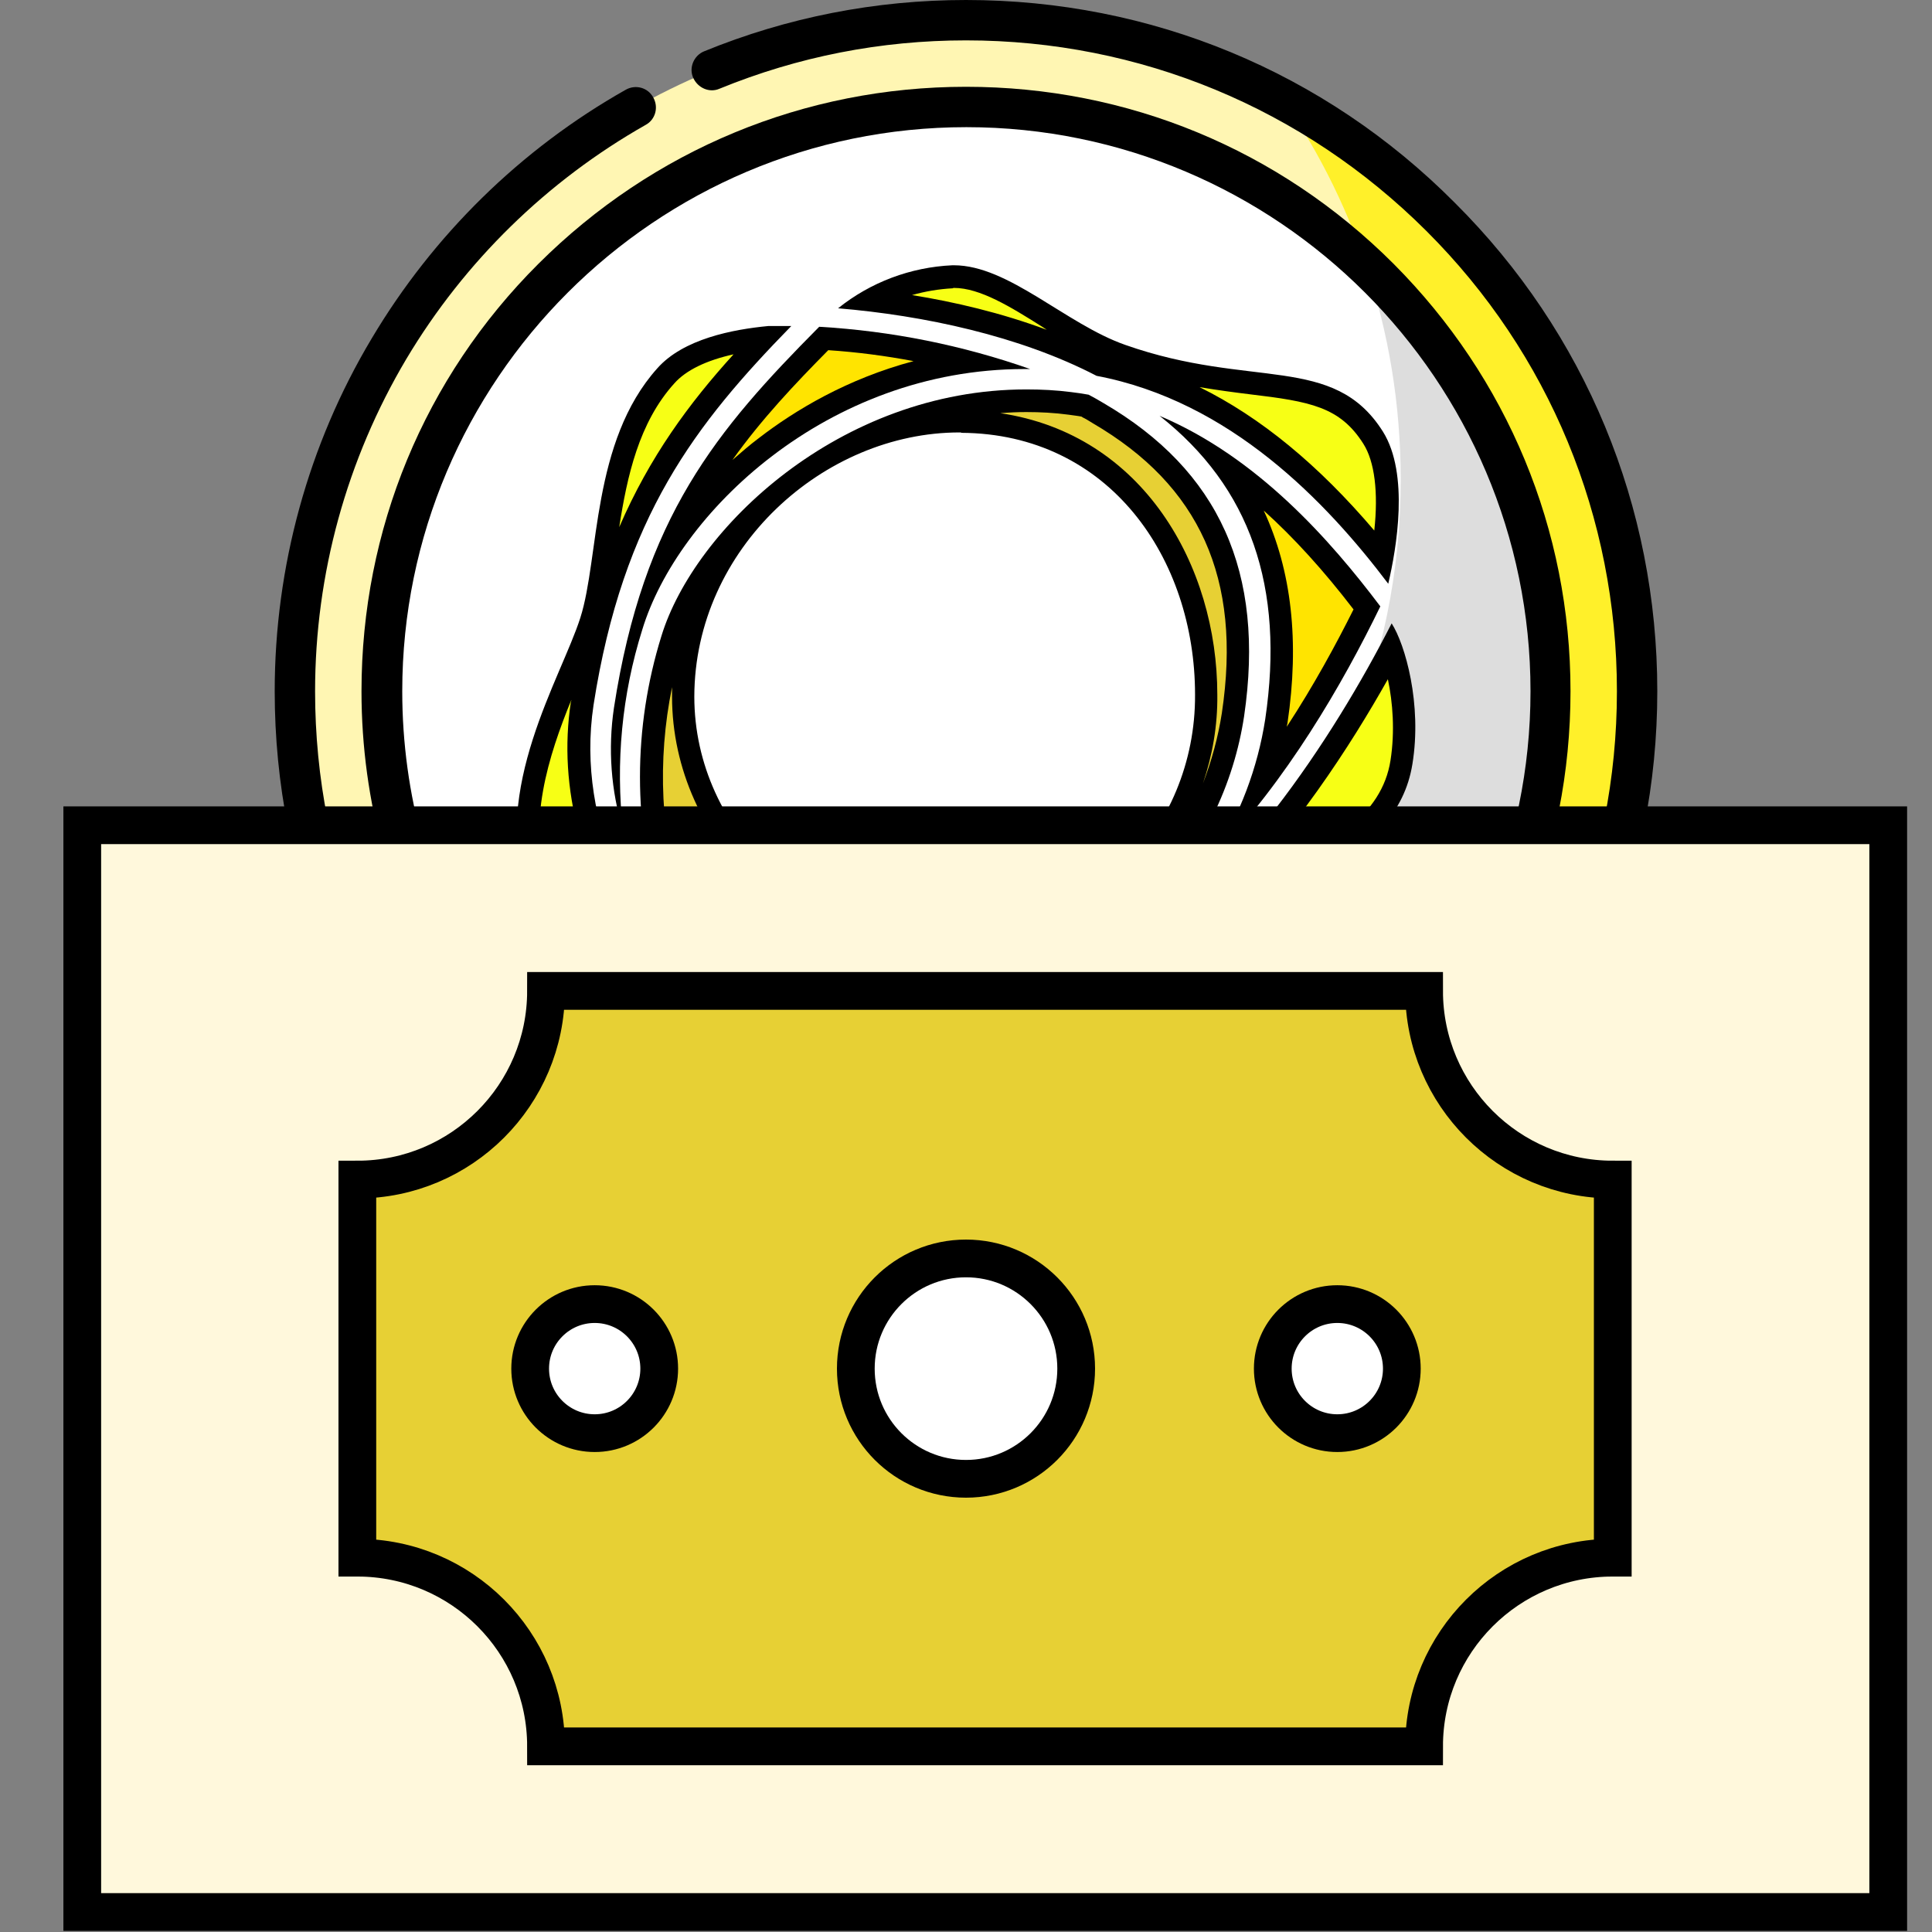 <svg xmlns="http://www.w3.org/2000/svg" xmlns:xlink="http://www.w3.org/1999/xlink" id="Capa_1" x="0px" y="0px" viewBox="0 0 512 512" style="enable-background:new 0 0 512 512;" xml:space="preserve"><rect x="0" y="0" width="512" height="512" fill="#808080" stroke="none"/> <style type="text/css"> .st0{display:none;} .st1{display:inline;} .st2{fill:#D2B500;} .st3{fill:#C9DEF7;} .st4{fill:#F2EBC6;} .st5{fill:#F4FEFF;} .st6{fill:#E1CD5D;} .st7{fill:#EEE2A7;} .st8{display:none;fill:#1541CC;} .st9{fill:#2E58FF;} .st10{fill:#3691CE;} .st11{fill:#8DEAFF;} .st12{display:none;fill:#E1CD5D;} .st13{fill:#00CFFF;} .st14{display:inline;fill:#00BFD3;} .st15{display:inline;fill:#00A1BC;} .st16{display:inline;fill:#99ECFF;} .st17{display:inline;fill:#4DCDFF;} .st18{fill-rule:evenodd;clip-rule:evenodd;fill:#0088CC;} .st19{fill:#FFF6B3;} .st20{fill:#FFF02A;} .st21{fill:#FFFFFF;} .st22{fill:#DDDDDD;} .st23{fill:#E7D034;} .st24{fill:#FFE400;} .st25{fill:#F7FF15;} .st26{fill:#FFF8DC;stroke:#000000;stroke-width:10;stroke-miterlimit:10;} .st27{fill:#E7D034;stroke:#000000;stroke-width:10;stroke-miterlimit:10;} .st28{fill:#FFFFFF;stroke:#000000;stroke-width:10;stroke-miterlimit:10;} </style> <path class="st0" d="M458.2,340.1l-106.9,120c-29.8,33.4-72.5,52.6-117.3,52.6h-78c-34.7,0-62.8-28.2-62.8-62.8v-78.5 c0-34.7,28.2-62.8,62.8-62.8h139.2c17.9,0,33.6,9.6,42.2,23.8l50.5-55.5c8.5-9.3,20.1-14.8,32.8-15.4c12.7-0.7,24.7,3.8,34.1,12.3 C473.8,291.1,475.3,320.9,458.2,340.1L458.2,340.1z M433.6,296.9c-3.1-2.9-7.2-4.2-11.4-4.1c-4.2,0.2-8.1,2-11,5.2l-69.5,76.4 c-6,16.8-21,29.7-39.5,32.3L221,418.3c-8.6,1.3-16.5-4.7-17.8-13.3c-1.2-8.6,4.7-16.5,13.3-17.8l81.1-11.6 c8.8-1.3,15.4-8.9,15.4-17.8c0-9.9-8-17.9-17.9-17.9H156c-17.3,0-31.4,14.1-31.4,31.4v78.5c0,17.3,14.1,31.4,31.4,31.4h78 c35.8,0,70-15.3,93.8-42.1l106.9-120C440.5,312.8,440,302.8,433.6,296.9L433.6,296.9z"></path> <g id="Layer_1_00000090991107685340964310000015598828922796658345_"> </g> <g id="Layer_1_00000108993025675694210720000007914115110462648724_"> </g> <g id="_x30_7_Wallet" class="st0"> <g class="st1"> <g> <g> <path class="st2" d="M67.3,202.9l15.9,15.9h-1.5c-0.1-0.4-0.2-0.8-0.2-1.1c-2.2-0.7-4.2-1.8-6.1-3.2 C71.5,211.6,68.7,207.6,67.3,202.9z"></path> <path class="st2" d="M449.7,233v264.7c0,5-4.1,9.1-9.1,9.1H88.4c-15,0-27.1-12.1-27.1-27.1V196.8c0,15,12.1,27.1,27.1,27.1 h352.3C445.6,223.9,449.7,228,449.7,233z"></path> </g> <g> <path class="st3" d="M67.3,202.9l15.9,15.9h-1.5c-0.1-0.4-0.2-0.8-0.2-1.1c-2.2-0.7-4.2-1.8-6.1-3.2 C71.5,211.6,68.7,207.6,67.3,202.9z"></path> <path class="st4" d="M449.7,233v264.7c0,5-4.1,9.1-9.1,9.1H88.4c-15,0-27.1-12.1-27.1-27.1V196.8c0,15,12.1,27.1,27.1,27.1 h352.3C445.6,223.9,449.7,228,449.7,233z"></path> </g> </g> <g> <path class="st5" d="M67.3,202.9l15.9,15.9h-1.5c-0.1-0.4-0.2-0.8-0.2-1.1c-2.2-0.7-4.2-1.8-6.1-3.2 C71.5,211.6,68.7,207.6,67.3,202.9z"></path> <path class="st4" d="M135.9,223.9v282.9H88.4c-15,0-27.1-12.1-27.1-27.1V196.8c0,15,12.1,27.1,27.1,27.1L135.9,223.9L135.9,223.9 z"></path> </g> <g> <path class="st5" d="M418,178.8v45.1H88.4l-5.2-5.2h-1.5c-0.1-0.4-0.2-0.8-0.2-1.1c-2.2-0.7-4.2-1.8-6.1-3.2 c-3.8-2.8-6.7-6.9-8-11.6l-6.1-6.1c0-9.2,4.6-17.4,11.7-22.3c1.7-1.2,3.6-2.2,5.5-3c1.8-0.7,3.6-1.2,5.5-1.5 c1.4-0.2,2.9-0.4,4.4-0.4h320.5c0.5,0,1,0,1.4,0.1c2.3,0.4,4.3,1.6,5.6,3.3C417.2,174.7,418,176.7,418,178.8z"></path> </g> <g> <g> <path class="st2" d="M476.7,341.6V400c0,5-4.1,9.1-9.1,9.1h-81.3c-9.8,0-17.8-8-17.8-17.8v-41c0-9.8,8-17.8,17.8-17.8h81.3 C472.7,332.5,476.7,336.5,476.7,341.6z"></path> </g> <g> <path class="st2" d="M476.7,341.6V400c0,5-4.1,9.1-9.1,9.1h-81.3c-9.8,0-17.8-8-17.8-17.8v-41c0-9.8,8-17.8,17.8-17.8h81.3 C472.7,332.5,476.7,336.5,476.7,341.6z"></path> </g> </g> <g> <g> <path d="M417.8,370.7c0,7.2-5.8,13-13,13c-7.1,0-12.9-5.8-12.9-13c0-7.1,5.8-12.9,12.9-12.9C412,357.8,417.8,363.6,417.8,370.7z "></path> </g> <g> <path class="st3" d="M417.8,370.7c0,7.2-5.8,13-13,13c-7.1,0-12.9-5.8-12.9-13c0-7.1,5.8-12.9,12.9-12.9 C412,357.8,417.8,363.6,417.8,370.7z"></path> </g> </g> <g> <path d="M405,169.7h-85.2c-2.4-1.4-5-2.6-7.7-3.4c-1-0.3-2-1-2.6-1.8H207.7l1.4,5.2H107c-0.2,1.7-0.3,3.5-0.4,5.2h298.7 C405.2,173.2,405.1,171.4,405,169.7z M467.6,327.3h-12.7V233c0-7.9-6.4-14.3-14.3-14.3h-17.4v-39.9c0-5.5-3.2-10.4-7.8-12.7 c-1.7-0.9-3.6-1.4-5.6-1.5c-0.3,0-0.6,0-0.9,0H88.4c-1.3,0-2.6,0.1-3.9,0.2c-1.9,0.2-3.7,0.6-5.5,1.2c-2,0.6-3.8,1.4-5.6,2.3 c-10.3,5.4-17.3,16.2-17.3,28.6v282.9c0,17.8,14.5,32.3,32.3,32.3h352.2c7.9,0,14.3-6.4,14.3-14.3v-83.5h12.7 c7.9,0,14.3-6.4,14.3-14.3v-58.3C481.9,333.7,475.5,327.3,467.6,327.3z M471.5,399.9c0,2.2-1.8,3.9-3.9,3.9h-81.3 c-7,0-12.6-5.7-12.6-12.6v-41c0-7,5.7-12.6,12.6-12.6h81.3c2.2,0,3.9,1.8,3.9,3.9L471.5,399.9L471.5,399.9z M444.5,497.7 c0,2.1-1.8,3.9-3.9,3.9H141.1V229.1h299.5c2.2,0,3.9,1.8,3.9,3.9v94.2h-58.2c-12.7,0-23,10.3-23,23v41c0,12.7,10.3,23,23,23h58.2 V497.7z M130.7,501.6H88.4c-12.1,0-21.9-9.8-21.9-21.9V220.5c5.8,5.3,13.5,8.6,21.9,8.6h42.4v272.5H130.7z M66.5,196.8 c0-6,2.4-11.4,6.3-15.3c1.6-1.6,3.4-3,5.5-4.1c1.7-0.9,3.5-1.6,5.5-2c1.5-0.3,3.1-0.5,4.7-0.5H409c0.7,0,1.3,0.2,1.8,0.5 c1.2,0.7,2.1,2,2.1,3.4v39.9H88.4c-0.4,0-0.9,0-1.3,0c-1.6-0.1-3.2-0.4-4.8-0.8c-0.3-0.1-0.6-0.2-0.9-0.3 c0.1,0.4,0.1,0.8,0.2,1.1h1.5l5.2,5.2c-15,0-27.1-12.1-27.1-27.1l6.1,6.1C66.8,201,66.5,198.9,66.5,196.8z"></path> <path d="M88.4,223.9c-15,0-27.1-12.1-27.1-27.1l6.1,6.1c1.3,4.7,4.2,8.7,8,11.6c1.8,1.4,3.9,2.4,6.1,3.2c0.1,0.4,0.1,0.8,0.2,1.1 h1.5L88.4,223.9z"></path> <path d="M404.8,352.6c-10,0-18.1,8.1-18.1,18.1s8.1,18.2,18.1,18.2s18.2-8.1,18.2-18.2C423,360.8,414.8,352.6,404.8,352.6z M404.8,378.5c-4.3,0-7.7-3.5-7.7-7.8s3.5-7.7,7.7-7.7c4.3,0,7.8,3.5,7.8,7.7C412.6,375,409.1,378.5,404.8,378.5z"></path> </g> </g> </g> <g class="st0"> <g class="st1"> <path class="st6" d="M433.9,183.3c0,12.1-1.2,24-3.5,35.5H81.6c-0.1-0.4-0.2-0.8-0.2-1.1c-0.1-0.3-0.1-0.5-0.1-0.8 c-2.1-10.9-3.2-22.1-3.2-33.6c0-2,0-3.9,0.1-5.9s0.2-3.9,0.3-5.8c0.1-1.9,0.3-3.8,0.5-5.7C84.9,105,121.5,53,173.2,25.8 c3.5-1.8,7-3.5,10.5-5.1c22.1-9.9,46.6-15.3,72.3-15.3c30.4,0,59.1,7.7,84.1,21.1c3.1,1.7,6.1,3.4,9.1,5.2c0.8,0.5,1.5,1,2.3,1.4 c0.7,0.4,1.3,0.8,1.9,1.2s1.3,0.8,1.9,1.3c3.2,2.2,6.4,4.4,9.4,6.8c3.7,2.9,7.4,5.9,10.9,9.1c0.5,0.4,0.9,0.8,1.3,1.2 c0.7,0.6,1.4,1.3,2,1.9c1,0.9,1.9,1.8,2.8,2.8c0.5,0.5,1,1,1.5,1.5s1,1,1.5,1.5s1,1,1.5,1.6c0.5,0.5,1,1,1.4,1.6 c0.5,0.5,1,1.1,1.4,1.6c1,1.1,1.9,2.1,2.8,3.2c0.5,0.6,0.9,1.1,1.4,1.6c1.4,1.7,2.7,3.3,4,5c0.4,0.6,0.9,1.1,1.3,1.7 s0.8,1.1,1.3,1.7c0.4,0.6,0.8,1.2,1.2,1.7c0.4,0.6,0.8,1.2,1.2,1.8c1.4,2.1,2.8,4.1,4.1,6.2c1.3,2.1,2.6,4.3,3.9,6.4 c0.4,0.6,0.7,1.2,1.1,1.9c1,1.9,2.1,3.8,3,5.7c1,1.9,1.9,3.9,2.8,5.8c0.2,0.5,0.5,1.1,0.8,1.6c0.1,0.2,0.2,0.4,0.3,0.7 c0.8,1.9,1.7,3.7,2.4,5.6c0.3,0.7,0.5,1.3,0.8,2c0.8,2,1.6,4.1,2.3,6.1c0.2,0.7,0.5,1.4,0.7,2.1s0.5,1.4,0.7,2.1s0.4,1.3,0.6,2 c0,0.1,0,0.1,0.1,0.2c0.2,0.6,0.4,1.2,0.6,1.9c0,0.2,0.1,0.3,0.1,0.5c0.2,0.6,0.3,1.2,0.5,1.8c0.6,1.9,1.1,3.9,1.6,5.8 c0.1,0.6,0.3,1.2,0.4,1.8c0.1,0.3,0.2,0.6,0.2,0.9c0.1,0.5,0.2,1,0.3,1.5c0.2,0.7,0.3,1.4,0.5,2c0.1,0.7,0.3,1.4,0.4,2.1 c0.2,1,0.4,2,0.6,3.1c0.1,0.5,0.2,1,0.2,1.5c0.1,0.6,0.2,1.1,0.3,1.7c0.1,0.8,0.2,1.5,0.4,2.3c0.1,0.4,0.1,0.8,0.2,1.2 c0,0.3,0.1,0.6,0.1,0.9c0.1,0.7,0.2,1.4,0.3,2v0.1c0.1,0.7,0.2,1.3,0.2,2c0.1,0.5,0.1,1.1,0.2,1.6c0,0.1,0,0.1,0,0.2 c0.2,1.6,0.3,3.3,0.4,4.9c0,0.3,0,0.6,0.1,0.9c0.1,0.9,0.1,1.8,0.2,2.7s0.1,1.7,0.1,2.6c0,0.4,0,0.8,0,1.2c0,0.8,0,1.7,0.1,2.5 C433.9,181.2,433.9,182.2,433.9,183.3z"></path> <path class="st2" d="M433.9,183.3c0,12.1-1.2,24-3.5,35.5h-84.5c16.1-26.8,25.4-58.1,25.4-91.7c0-1.2,0-2.5,0-3.7 s-0.1-2.4-0.1-3.5c0-1.2-0.1-2.3-0.2-3.4c0-0.6-0.1-1.2-0.1-1.8c0-0.6-0.1-1.1-0.1-1.7c-0.1-1-0.2-2-0.3-3.1 c-0.8-8-2-15.8-3.8-23.4c-0.4-1.7-0.8-3.4-1.3-5.1c-1-3.7-2.1-7.4-3.3-11c-1.2-3.6-2.5-7.2-4-10.7c-3.3-8.1-7.2-15.9-11.7-23.4 l0,0c-2-3.3-4-6.6-6.2-9.7c5.2,2.8,10.3,5.9,15.2,9.2c3.2,2.2,6.4,4.4,9.4,6.8c3.7,2.9,7.4,5.9,10.9,9.1c0.5,0.4,0.9,0.8,1.3,1.2 c0.7,0.6,1.4,1.3,2,1.9c1,0.9,1.9,1.8,2.8,2.8c0.5,0.5,1,1,1.5,1.5s1,1,1.5,1.5s1,1,1.5,1.6c0.5,0.5,1,1,1.4,1.6 c0.5,0.5,1,1.1,1.4,1.6c1,1.1,1.9,2.1,2.8,3.2c0.5,0.6,0.9,1.1,1.4,1.6c1.4,1.7,2.7,3.3,4,5c0.4,0.6,0.9,1.1,1.3,1.7 s0.8,1.1,1.3,1.7c0.4,0.6,0.8,1.2,1.2,1.7c0.4,0.6,0.8,1.2,1.2,1.8c2.8,4.1,5.5,8.3,8,12.7c0.4,0.6,0.7,1.2,1.1,1.9 c1.1,1.9,2.1,3.8,3,5.7c1,1.9,1.9,3.9,2.8,5.8c0.2,0.5,0.5,1.1,0.8,1.6c0.1,0.2,0.2,0.4,0.3,0.7c0.8,1.9,1.7,3.7,2.4,5.6 c0.3,0.7,0.5,1.3,0.8,2c0.8,2,1.6,4.1,2.3,6.1c0.2,0.7,0.5,1.4,0.7,2.1s0.5,1.4,0.7,2.1c0.2,0.7,0.4,1.3,0.6,2 c0,0.1,0,0.1,0.1,0.2c0.2,0.6,0.4,1.2,0.6,1.9c0,0.2,0.1,0.3,0.1,0.5c0.2,0.6,0.3,1.2,0.5,1.8c0.6,1.9,1.1,3.9,1.6,5.8 c0.1,0.6,0.3,1.2,0.4,1.8c0.1,0.3,0.2,0.6,0.2,0.9c0.1,0.5,0.2,1,0.3,1.5c0.2,0.7,0.3,1.4,0.5,2c0.1,0.7,0.3,1.4,0.4,2.1 c0.2,1,0.4,2,0.6,3.1c0.1,0.5,0.2,1,0.2,1.5c0.1,0.6,0.2,1.1,0.3,1.7c0.1,0.8,0.2,1.5,0.4,2.3c0.1,0.4,0.1,0.8,0.2,1.2 c0,0.3,0.1,0.6,0.1,0.9c0.1,0.7,0.2,1.4,0.3,2v0.1c0.1,0.7,0.2,1.3,0.2,2c0.1,0.5,0.1,1.1,0.2,1.6c0,0.1,0,0.1,0,0.2 c0.2,1.6,0.3,3.3,0.4,4.9c0,0.3,0,0.6,0.1,0.9c0.1,0.9,0.1,1.8,0.2,2.7s0.1,1.7,0.1,2.6c0,0.4,0,0.8,0,1.2c0,0.8,0,1.7,0.1,2.5 C433.9,181.2,433.9,182.2,433.9,183.3z"></path> <path class="st4" d="M410.9,183.3c0,6-0.3,11.9-1,17.8c-0.1,1.3-0.3,2.6-0.5,3.9c-0.7,4.7-304.3,13.8-304.3,13.8 c-2.7-11.4-4.1-23.3-4.1-35.5c0-85.6,69.4-154.9,154.9-154.9c41,0,78.3,15.9,106,42l0,0c0.7,0.7,1.5,1.4,2.2,2.1 c0.4,0.4,0.9,0.9,1.3,1.3s0.9,0.9,1.3,1.3c0.4,0.5,0.9,0.9,1.3,1.4s0.8,0.9,1.3,1.3c2,2.2,4,4.4,5.9,6.7c0.4,0.5,0.8,1,1.2,1.5 c0.3,0.4,0.7,0.8,1,1.3c0.5,0.6,0.9,1.2,1.4,1.8c1.3,1.7,2.6,3.5,3.9,5.3c2.1,3,4.1,6,6,9.2c0.7,1.1,1.3,2.2,2,3.4 c1.5,2.5,2.8,5.1,4.1,7.8c0.4,0.9,0.9,1.8,1.3,2.6c0.8,1.6,1.5,3.2,2.2,4.9c1.1,2.5,2.1,5,3,7.5c0.6,1.7,1.2,3.4,1.8,5.1 c0.3,0.9,0.6,1.7,0.8,2.6v0.1c0.4,1.2,0.7,2.4,1.1,3.6c0,0.1,0.1,0.2,0.1,0.4c0.3,1.2,0.7,2.5,1,3.7c0.2,0.7,0.3,1.3,0.5,1.9 c0.3,1.4,0.7,2.8,1,4.2c0.2,1.2,0.5,2.4,0.7,3.6c0,0.1,0,0.2,0.1,0.3c0.1,0.6,0.2,1.2,0.3,1.8c0.1,0.7,0.2,1.3,0.3,2 c0.1,0.7,0.2,1.3,0.3,2c0.1,0.7,0.2,1.3,0.3,2c0.2,1.3,0.3,2.7,0.5,4c0.2,1.4,0.3,2.7,0.4,4.1c0,0.7,0.1,1.4,0.2,2 c0,0.7,0.1,1.4,0.1,2C410.9,177.7,410.9,180.5,410.9,183.3z"></path> <path class="st6" d="M341.7,190.2c-4.1-14.3-15-25.1-28.2-29.1c3.2-7.7,4-16.6,1.6-25.4c-5.7-20.7-26.7-33.2-47-27.9l-3.9,1 l-3.4-12.3c-1.5-5.6-7.1-9-12.5-7.5c-5.4,1.4-8.5,7.1-6.9,12.6l3.4,12.3l-21.5,5.7l-3.4-12.3c-1.5-5.6-7.1-8.9-12.5-7.5 s-8.5,7.1-6.9,12.6l3.4,12.3l-27.6,7.2c-5.4,1.4-8.5,7.1-7,12.6c1.5,5.6,7.1,9,12.5,7.5l15.8-4.1l19.4,71h20.6l-5.7-21l22.7-5.9 l33.9-8.9l8.4-2.2c10.9-2.9,22.2,3.7,25.2,14.8c2.6,9.3-1.8,18.9-9.9,23.3h27C343.3,210.2,344.4,200.1,341.7,190.2z M217,142.7 l56.6-14.8c9.5-2.5,19.4,3.3,22,12.9c2.7,9.6-3,19.5-12.5,22l-33.9,8.9l-22.7,5.9L217,142.7z"></path> <path class="st7" d="M410.9,183.3c0,6-0.3,11.9-1,17.8c-0.1,1.3-0.3,2.6-0.5,3.9c-0.7,4.7-63.6,13.8-63.6,13.8 c16.1-26.8,25.4-58.1,25.4-91.7c0-1.2,0-2.5,0-3.7s-0.1-2.4-0.1-3.5c0-1.2-0.1-2.3-0.2-3.4c0-0.6-0.1-1.2-0.1-1.8 c0-0.6-0.1-1.1-0.1-1.7c-0.1-1-0.2-2-0.3-3.1c-0.8-8-2-15.8-3.8-23.4c-0.4-1.7-0.8-3.4-1.2-5.1c-1-3.7-2.1-7.4-3.3-11l0,0 c0.7,0.7,1.5,1.4,2.2,2.1c0.4,0.4,0.9,0.9,1.3,1.3s0.9,0.9,1.3,1.3c0.4,0.5,0.9,0.9,1.3,1.4s0.8,0.9,1.3,1.3c2,2.2,4,4.4,5.9,6.7 c0.4,0.5,0.8,1,1.2,1.5c0.3,0.4,0.7,0.8,1,1.3c0.5,0.6,0.9,1.2,1.4,1.8c3.5,4.6,6.8,9.4,9.8,14.4c0.7,1.1,1.3,2.2,2,3.4 c1.9,3.4,3.7,6.9,5.4,10.4c3,6.5,5.7,13.2,7.8,20.1v0.1c0.4,1.2,0.7,2.4,1.1,3.6c0,0.1,0.1,0.2,0.1,0.4c0.3,1.2,0.7,2.5,1,3.7 c0.2,0.7,0.3,1.3,0.5,1.9c0.3,1.4,0.7,2.8,1,4.2c0.2,1.2,0.5,2.4,0.7,3.6c0,0.1,0,0.2,0.1,0.3c0.1,0.6,0.2,1.2,0.3,1.8 c0.1,0.7,0.2,1.3,0.3,2c0.1,0.7,0.2,1.3,0.3,2c0.1,0.7,0.2,1.3,0.3,2c0.2,1.3,0.3,2.7,0.5,4c0.2,1.4,0.3,2.7,0.4,4.1 c0,0.7,0.1,1.4,0.2,2c0,0.7,0.1,1.4,0.1,2C410.9,177.7,410.9,180.5,410.9,183.3z"></path> </g> <g class="st1"> <path d="M171.1,33.1c-26.1,14.8-48,36.2-63.4,62.1c-12.7,21.3-20.6,45-23.2,69.6c-0.2,1.8-0.4,3.5-0.5,5.3s-0.2,3.6-0.3,5.3 c-0.1,2.6-0.2,5.2-0.2,7.9c0,12,1.2,23.9,3.6,35.4l0,0h-5.5c-0.1-0.4-0.2-0.8-0.2-1.1c-2.2-0.7-4.2-1.8-6.1-3.2 c-0.2-1.4-0.5-2.8-0.7-4.2c-1.3-8.9-2-17.9-2-27c0-0.6,0-1.2,0-1.8c0-2.3,0.1-4.6,0.2-6.9c0.1-2.1,0.2-4.2,0.4-6.3 c2.3-27.8,10.8-54.7,25.1-78.5c16.3-27.4,39.6-50.2,67.4-65.9c2.6-1.5,5.9-0.6,7.3,2l0,0C174.6,28.4,173.7,31.7,171.1,33.1z"></path> <path d="M439.3,183.3c0,12-1.2,23.9-3.4,35.5h-11c2.4-11.5,3.6-23.4,3.6-35.5c0-46.1-18-89.4-50.5-122 c-9.7-9.7-20.3-18.1-31.6-25.1l0,0c-26.9-16.6-57.9-25.5-90.3-25.5c-22.6,0-44.6,4.3-65.4,12.8c-2.7,1.1-5.8-0.2-7-2.8 c0,0,0,0,0-0.1c-1.2-2.7,0.2-5.9,2.9-7C208.6,4.6,231.9,0,256,0c49,0,95,19,129.6,53.7C420.2,88.3,439.3,134.3,439.3,183.3z"></path> <path d="M416.3,183.2c0,12.1-1.3,24-3.9,35.5h-11.1c2.8-11.4,4.2-23.2,4.2-35.5c0-39.4-15.3-75.2-40.2-101.9l0,0 C338,52,299.1,33.7,256,33.7c-82.5,0-149.6,67.1-149.6,149.6c0,12.1,1.5,24,4.3,35.5h-11c-2.6-11.5-4-23.4-4-35.5 c0-42.8,16.7-83.1,47-113.3C173,39.7,213.2,23,256,23c37.7,0,73.4,12.9,102,36.6c3.9,3.2,7.7,6.7,11.3,10.3 C399.6,100.2,416.3,140.4,416.3,183.2z"></path> <path d="M300.8,139.3c-3.4-12.5-16.2-19.9-28.6-16.7l-56.6,14.9c-1.4,0.4-2.6,1.3-3.3,2.5s-0.9,2.7-0.5,4.1l9.5,34.9 c0.6,2.4,2.8,3.9,5.2,3.9c0.4,0,0.9-0.1,1.4-0.1l56.5-14.9c6-1.6,11-5.4,14-10.7C301.7,151.7,302.5,145.4,300.8,139.3z M281.7,157.5L230.3,171l-6.7-24.5l51.3-13.5c6.7-1.8,13.7,2.3,15.5,9.1c0.9,3.3,0.4,6.7-1.2,9.6 C287.6,154.6,284.9,156.7,281.7,157.5z"></path> <path d="M327.3,194c-3.8-13.8-18-22.1-31.7-18.6l-64.9,17c-1.4,0.4-2.6,1.3-3.3,2.5s-0.9,2.7-0.5,4.1l5.4,19.7h11.1l-4.7-17.3 l59.6-15.6c8-2.1,16.4,2.8,18.6,11c1.1,3.9,0.6,8.1-1.5,11.6c-2,3.4-5.1,5.9-9,6.9l-13.2,3.5h27.9c1.4-1.5,2.7-3.1,3.7-4.9 C328.3,207.8,329.2,200.8,327.3,194z"></path> <path d="M346.6,188.8c-3.8-14-13.5-25.3-26.5-31c2.1-7.7,2.1-15.8,0-23.6c-6.3-23.1-29.6-37.2-52.3-32l-1.9-7.2 c-2.3-8.4-10.8-13.5-19-11.3c-3.9,1-7.2,3.6-9.2,7.1c-2.1,3.6-2.6,8-1.5,12.2l1.9,7l-11,2.9l-1.9-7.2c-2.3-8.4-10.8-13.5-19-11.3 c-3.9,1-7.2,3.6-9.2,7.1c-2.1,3.6-2.6,8-1.5,12.2l1.9,7l-22.3,5.9c-3.9,1-7.2,3.6-9.2,7.1c-2.2,3.7-2.7,8-1.5,12.2 c2.3,8.4,10.8,13.5,19,11.3l10.7-2.8l17.6,64.4h11.1L203,146.5c-0.8-2.9-3.7-4.5-6.5-3.8l-15.8,4.2c-2.5,0.6-5.2-1-5.9-3.7 c-0.4-1.4-0.2-2.8,0.5-3.9c0.6-1.1,1.6-1.8,2.7-2.1l27.6-7.2c1.4-0.4,2.6-1.3,3.3-2.5s0.9-2.7,0.5-4.1l-3.4-12.3 c-0.4-1.4-0.2-2.8,0.5-3.9c0.6-1.1,1.6-1.8,2.7-2.1c2.5-0.7,5.2,1,5.9,3.7l3.4,12.3c0.8,2.9,3.7,4.5,6.5,3.8l21.5-5.7 c1.4-0.4,2.6-1.3,3.3-2.5s0.9-2.7,0.5-4.1l-3.4-12.3c-0.4-1.4-0.2-2.8,0.5-3.9c0.6-1.1,1.6-1.8,2.7-2.1c2.5-0.6,5.2,1,5.9,3.7 l3.4,12.3c0.8,2.9,3.7,4.5,6.5,3.8l3.9-1c17.4-4.6,35.6,6.2,40.4,24.1c2,7.4,1.6,15-1.4,21.9c-0.6,1.4-0.6,2.9,0.1,4.4 c0.7,1.4,1.9,2.4,3.3,2.9c12,3.7,21.1,13.2,24.5,25.6c2.5,9.1,1.4,18.7-3,26.9h11.5C348.8,209.3,349.3,198.9,346.6,188.8z"></path> </g> </g> <g id="Layer_1_00000124133999675126316970000011462946779898705053_"> </g> <path class="st8" d="M337.7,227.5c-3.3,0-5.9-2.6-5.9-5.9v-37.7c0-13.2-5.3-25.8-14.8-35c-20.1-19.6-52.2-19.2-71.8,0.9 c-8.9,9.1-14,21.3-14.4,34.1v37.7c0,3.3-2.6,5.9-5.9,5.9s-5.9-2.6-5.9-5.9v-37.7c0.7-34.5,29.3-61.9,63.8-61.2 c15.9,0.3,31,6.7,42.4,17.8c11.7,11.3,18.3,27,18.3,43.3v37.7C343.6,224.7,341,227.4,337.7,227.5 C337.8,227.5,337.7,227.5,337.7,227.5z"></path> <g class="st0"> <g class="st1"> <g> <path class="st9" d="M434.8,183.3c0,11.5-1.1,22.8-3.2,33.7c-0.1,0.7-0.3,1.3-0.4,2c-0.1,0.4-0.2,0.8-0.2,1.2 c0.1-0.4,0.2-0.8,0.2-1.2h-97c0.1-0.2,0.2-0.4,0.3-0.6l-2.7-14l-3.1,1.3l-6.4,2.7l-9.3,3.9l-9.1,3.9l-6.6,2.8h-34l-5-22.4 l-1.2-5.2l-1.2-5.3l-2.2-9.9l-1.2-5.2l-1.2-5.3l-1.9-8.4l-0.2-0.7c-0.7-2.9-1.8-7.6-3.6-15.6c-0.4-1.6-0.8-3.4-1.2-5.3 c-0.4-1.6-0.8-3.4-1.2-5.2c-0.7-3-1.4-6.2-2.2-9.8c-0.4-1.7-0.8-3.5-1.2-5.4c-0.4-1.7-0.8-3.5-1.2-5.3c-0.3-1.4-0.7-2.9-1-4.4 c0,0,0,0,0-0.1L237,103c-0.3-1-0.4-1.9-0.5-2.9c-0.4-1.7-0.8-3.4-1.2-5.2L223,100l-5.1,2.1l-6.5,2.8l-3.9,1.7l-5.8,2.4l4.7,20.9 l20.1,89.2h-144c-2.4-11.5-3.6-23.5-3.6-35.7c0-68.3,38.5-127.7,95-157.5c3.5-1.8,7-3.5,10.5-5.1c22.1-9.9,46.6-15.3,72.3-15.3 c30.5,0,59.1,7.7,84.2,21.2l0,0c1.1,0.6,2.2,1.2,3.2,1.8c2.2,1.2,4.3,2.5,6.4,3.8c1,0.7,2.1,1.3,3.1,2s2.1,1.4,3.1,2.1 c0.8,0.5,1.5,1,2.2,1.5c0.6,0.4,1.1,0.8,1.7,1.2c0.6,0.5,1.3,0.9,1.9,1.4c0.1,0.1,0.3,0.2,0.4,0.3c0.2,0.1,0.3,0.2,0.5,0.4 c0.8,0.6,1.5,1.1,2.3,1.7c0.8,0.6,1.5,1.2,2.3,1.8c0.7,0.5,1.3,1,1.9,1.6c0.5,0.5,1.1,0.9,1.6,1.4c0.4,0.3,0.7,0.6,1.1,0.9 c0.7,0.6,1.4,1.2,2.1,1.8c4.9,4.3,9.5,8.9,13.9,13.8c0.4,0.4,0.8,0.8,1.1,1.3c1,1.1,1.9,2.2,2.9,3.3c0.5,0.5,0.9,1.1,1.4,1.6 s0.9,1.1,1.4,1.7c0.7,0.8,1.3,1.7,2,2.5c0.4,0.5,0.8,1,1.2,1.5c1.6,2.1,3.1,4.2,4.6,6.3c0.3,0.5,0.7,1,1,1.5 c0.8,1.2,1.7,2.5,2.5,3.8c0.4,0.6,0.8,1.2,1.1,1.8c0.4,0.6,0.8,1.2,1.1,1.8c0.8,1.2,1.5,2.5,2.2,3.7c0.3,0.6,0.7,1.2,1,1.8 c0.9,1.6,1.8,3.2,2.6,4.9c0.3,0.5,0.5,1,0.8,1.6c0.9,1.7,1.7,3.3,2.5,5c0.2,0.5,0.4,0.9,0.7,1.4c0.3,0.6,0.6,1.2,0.8,1.9 c0.7,1.6,1.4,3.1,2,4.7c0.3,0.6,0.5,1.3,0.8,2s0.5,1.4,0.8,2c0.3,0.9,0.7,1.8,1,2.6c0.2,0.5,0.4,1.1,0.6,1.6 c0.2,0.6,0.5,1.3,0.7,1.9c0.8,2.2,1.5,4.5,2.1,6.7c0.3,1,0.6,2,0.8,3c0.4,1.5,0.8,3,1.2,4.5c0.2,0.6,0.3,1.2,0.4,1.8 c0.1,0.3,0.2,0.6,0.2,1c0.1,0.5,0.2,1,0.3,1.5c0.5,2.4,1,4.8,1.5,7.2c0.1,0.5,0.2,1,0.3,1.5c0.1,0.7,0.2,1.4,0.3,2.1 c0.1,0.6,0.2,1.3,0.3,1.9c0.1,0.4,0.1,0.7,0.2,1.1c0.2,1.7,0.5,3.3,0.6,5c0.1,0.5,0.1,1.1,0.2,1.7c0,0.1,0,0.1,0,0.2 c0.2,1.6,0.3,3.3,0.4,4.9c0,0.3,0,0.6,0.1,0.9c0.1,0.9,0.1,1.8,0.2,2.7c0,0.9,0.1,1.7,0.1,2.6c0,0.4,0,0.8,0,1.2 c0,0.8,0,1.7,0.1,2.5C434.8,181.2,434.8,182.2,434.8,183.3z"></path> <path class="st10" d="M434.8,183.3c0,11.5-1.1,22.8-3.2,33.7c-0.1,0.7-0.3,1.3-0.4,2h-84.6c0.4-0.7,0.8-1.3,1.2-2 c15.5-26.4,24.4-57.1,24.4-89.9c0-1.2,0-2.5,0-3.7s-0.1-2.4-0.1-3.6s-0.1-2.3-0.2-3.5c0-0.6-0.1-1.1-0.1-1.7s-0.1-1.2-0.1-1.8 c-0.1-1-0.2-2-0.3-3.1c-0.8-8-2-15.8-3.8-23.4c-0.2-1.1-0.5-2.1-0.8-3.2c0-0.1,0-0.2-0.1-0.3c-0.1-0.5-0.3-1.1-0.4-1.6 c-1-3.7-2.1-7.4-3.3-11l0,0l0,0l0,0c-1.2-3.6-2.5-7.2-4-10.7c-3.3-8.1-7.2-15.9-11.7-23.4l0,0c-2-3.3-4-6.6-6.2-9.7 c8.7,4.7,17,10.1,24.8,16.1c0.8,0.6,1.5,1.2,2.3,1.8c0.7,0.5,1.3,1,1.9,1.6c0.5,0.5,1.1,0.9,1.6,1.4c0.4,0.3,0.7,0.6,1.1,0.9 c0.7,0.6,1.4,1.2,2.1,1.8c4.9,4.3,9.5,8.9,13.9,13.8c0.4,0.4,0.8,0.8,1.1,1.3c1,1.1,1.9,2.2,2.9,3.3c0.5,0.5,0.9,1.1,1.4,1.6 s0.9,1.1,1.4,1.7c0.7,0.8,1.3,1.7,2,2.5c0.4,0.5,0.8,1,1.2,1.5c1.6,2.1,3.1,4.2,4.6,6.3c0.3,0.5,0.7,1,1,1.5 c0.8,1.2,1.7,2.5,2.5,3.8c0.4,0.6,0.8,1.2,1.1,1.8c0.4,0.6,0.8,1.2,1.1,1.8c0.8,1.2,1.5,2.5,2.2,3.7c0.3,0.6,0.7,1.2,1,1.8 c0.9,1.6,1.8,3.2,2.6,4.9c0.3,0.5,0.5,1,0.8,1.6c0.9,1.7,1.7,3.3,2.5,5c0.2,0.5,0.4,0.9,0.7,1.4c0.3,0.6,0.6,1.2,0.8,1.9 c0.7,1.6,1.4,3.1,2,4.7c0.3,0.6,0.5,1.3,0.8,2s0.5,1.4,0.8,2c0.3,0.9,0.7,1.8,1,2.6c0.2,0.5,0.4,1.1,0.6,1.6 c0.2,0.6,0.5,1.3,0.7,1.9c0.8,2.2,1.5,4.5,2.1,6.7c0.3,1,0.6,2,0.8,3c0.4,1.5,0.8,3,1.2,4.5c0.2,0.6,0.3,1.2,0.4,1.8 c0.1,0.3,0.2,0.6,0.2,1c0.1,0.5,0.2,1,0.3,1.5c0.5,2.4,1,4.8,1.5,7.2c0.1,0.5,0.2,1,0.3,1.5c0.1,0.7,0.2,1.4,0.3,2.1 c0.1,0.6,0.2,1.3,0.3,1.9c0.1,0.4,0.1,0.7,0.2,1.1c0.2,1.7,0.5,3.3,0.6,5c0.1,0.5,0.1,1.1,0.2,1.7c0,0.1,0,0.1,0,0.2 c0.2,1.6,0.3,3.3,0.4,4.9c0,0.3,0,0.6,0.1,0.9c0.1,0.9,0.1,1.8,0.2,2.7c0,0.9,0.1,1.7,0.1,2.6c0,0.4,0,0.8,0,1.2 c0,0.8,0,1.7,0.1,2.5C434.8,181.2,434.8,182.2,434.8,183.3z"></path> <path class="st9" d="M263.2,219h-36.8l-20.1-89.2l-4.7-20.9l5.8-2.4l3.9-1.7l6.5-2.8l5.1-2.1l12.3-5.2c0.4,1.8,0.8,3.6,1.2,5.2 c0.1,1,0.2,2,0.5,2.9l0.7,2.6c0,0,0,0,0,0.1c0.3,1.5,0.7,3,1,4.4c0.4,1.8,0.8,3.6,1.2,5.3c0.4,1.9,0.8,3.7,1.2,5.4 c0.8,3.6,1.5,6.8,2.2,9.8c0.4,1.9,0.8,3.6,1.2,5.2c0.4,1.9,0.8,3.7,1.2,5.3c1.8,8,2.9,12.8,3.6,15.6l0.2,0.7l1.9,8.4l1.2,5.3 l1.2,5.2l2.2,9.9l1.2,5.3l1.2,5.2L263.2,219z"></path> <path class="st11" d="M411.8,183.3c0,12.3-1.4,24.2-4.1,35.7h-73.5c0.1-0.2,0.2-0.4,0.3-0.6l-2.7-14l-3.1,1.3l-6.4,2.7l-9.3,3.9 l-9.1,3.9l-6.6,2.8h-34l-5-22.4l-1.2-5.2l-1.2-5.3l-2.2-9.9l-1.2-5.2l-1.2-5.3l-1.9-8.4l-0.2-0.7c-0.7-2.9-1.8-7.6-3.6-15.6 c-0.4-1.6-0.8-3.4-1.2-5.3c-0.4-1.6-0.8-3.4-1.2-5.2c-0.7-3-1.4-6.2-2.2-9.8c-0.4-1.7-0.8-3.5-1.2-5.4c-0.4-1.7-0.8-3.5-1.2-5.3 c-0.3-1.4-0.7-2.9-1-4.4c0,0,0,0,0-0.1L237,103c-0.3-1-0.4-1.9-0.5-2.9c-0.4-1.7-0.8-3.4-1.2-5.2L223,100l-5.1,2.1l-6.5,2.8 l-3.9,1.7l-5.8,2.4l4.7,20.9l20.1,89.2H106.1c-2.7-11.5-4.1-23.4-4.1-35.7c0-85.6,69.4-155,155-155c41,0,78.3,16,106,42l0,0 c0.3,0.3,0.6,0.5,0.9,0.8c0.4,0.4,0.9,0.9,1.3,1.3s0.9,0.9,1.3,1.3s0.9,0.9,1.3,1.3s0.9,0.9,1.3,1.3c0.9,0.9,1.7,1.8,2.5,2.7 c0.4,0.5,0.8,0.9,1.2,1.4c1.7,1.9,3.2,3.8,4.8,5.7c1.1,1.4,2.2,2.9,3.3,4.3c0.4,0.5,0.8,1.1,1.2,1.6c1.1,1.6,2.2,3.1,3.3,4.7 c0.7,1.1,1.4,2.2,2.1,3.2c0.7,1.1,1.4,2.2,2,3.3c0.3,0.5,0.7,1.1,1,1.7c0.7,1.1,1.3,2.2,1.9,3.4c0.3,0.6,0.6,1.1,0.9,1.7 c1.8,3.4,3.6,7,5.2,10.6c0.5,1.2,1,2.4,1.5,3.6s1,2.4,1.5,3.7c2.1,5.5,3.9,11.2,5.4,17c0.2,0.6,0.3,1.3,0.5,1.9 c0.3,1.1,0.5,2.2,0.8,3.3c0.1,0.3,0.1,0.6,0.2,1c0.1,0.5,0.2,1.1,0.3,1.6c0.3,1.3,0.5,2.6,0.7,4c0.1,0.7,0.2,1.3,0.3,2 c0.1,0.7,0.2,1.4,0.3,2.1c0.1,0.5,0.1,1.1,0.2,1.6c0.1,0.8,0.2,1.6,0.3,2.3c0.1,0.7,0.2,1.4,0.2,2s0.1,1.3,0.2,2s0.1,1.4,0.2,2.1 c0,0.7,0.1,1.4,0.1,2c0,0.7,0.1,1.4,0.1,2C411.8,177.8,411.8,180.5,411.8,183.3z"></path> <path class="st12" d="M296,262.1c0.2,0,0.3,0,0.5-0.1c0.6-0.2,1.2-0.4,1.7-0.8L296,262.1z M206.3,129.8l-4.7-20.9l5.8-2.4 l3.9-1.7l6.5-2.8c-2.5-2.4-6-3.4-9.5-2.5c-5.4,1.4-8.5,7.1-7,12.6l3.4,12.3l-12.6,3.3l-14.9,3.9c-5.4,1.4-8.5,7.1-7,12.6 c1.5,5.6,7.1,9,12.5,7.5l14-3.7l1.8-0.5l19.5,71.3h8.3L206.3,129.8z M343.6,195c-0.2-1.6-0.6-3.2-1-4.9 c-4.1-14.3-15-25.1-28.2-29.1c3.2-7.7,4-16.6,1.6-25.4c-5.7-20.7-26.7-33.2-47-27.9l-3.9,1l-3.4-12.3c-1.5-5.6-7.1-9-12.5-7.5 c-0.5,0.1-1.1,0.3-1.5,0.5c-4.4,2-6.8,7.1-5.4,12.1l3.4,12.3l-5.8,1.5c0.4,1.9,0.8,3.7,1.2,5.4c0.8,3.6,1.5,6.8,2.2,9.8 c0.4,1.9,0.8,3.6,1.2,5.2l0,0l12.9-3.4l0,0l17.1-4.5c9.5-2.5,19.4,3.3,22.1,12.9c2.7,9.6-3,19.5-12.5,22l-18.7,4.9l-12.9,3.4 l1.2,5.2l2.2,9.9l1.2,5.3L270,188l0,0l19.5-5.1l8.4-2.2c10.3-2.7,21.1,3.1,24.7,13.2c0.2,0.5,0.4,1,0.5,1.6c1.2,4.5,0.9,9-0.7,13 l6.4-2.7l3.1-1.3l2.7,14c-0.1,0.2-0.2,0.4-0.3,0.6h5.9C343.5,211.8,344.9,203.5,343.6,195z"></path> <path class="st9" d="M334.5,218.4c-0.1,0.2-0.2,0.4-0.3,0.6h-37l6.6-2.8l9.1-3.9l9.3-3.9l6.4-2.7l3.1-1.3L334.5,218.4z"></path> <path class="st13" d="M411.8,183.3c0,12.3-1.4,24.2-4.1,35.7h-61.1c0.4-0.7,0.8-1.3,1.2-2c15.5-26.4,24.4-57.1,24.4-89.9 c0-1.2,0-2.5,0-3.7s-0.1-2.4-0.1-3.6s-0.1-2.3-0.2-3.5c0-0.6-0.1-1.1-0.1-1.7s-0.1-1.2-0.1-1.8c-0.1-1-0.2-2-0.3-3.1 c-0.8-8-2-15.8-3.8-23.4c-0.2-1.1-0.5-2.1-0.8-3.2c0-0.1,0-0.2-0.1-0.3c-0.1-0.5-0.3-1.1-0.4-1.6c-1-3.7-2.1-7.4-3.3-11l0,0l0,0 c0.3,0.3,0.6,0.5,0.9,0.8c0.4,0.4,0.9,0.9,1.3,1.3s0.9,0.9,1.3,1.3s0.9,0.9,1.3,1.3s0.9,0.9,1.3,1.3c0.9,0.9,1.7,1.8,2.5,2.7 c0.4,0.5,0.8,0.9,1.2,1.4c1.7,1.9,3.2,3.8,4.8,5.7c1.1,1.4,2.2,2.9,3.3,4.3c0.4,0.5,0.8,1.1,1.2,1.6c1.1,1.6,2.2,3.1,3.3,4.7 c0.7,1.1,1.4,2.2,2.1,3.2c0.7,1.1,1.4,2.2,2,3.3c1.3,2.2,2.6,4.5,3.9,6.8c1.8,3.4,3.6,7,5.2,10.6c1.1,2.4,2.1,4.8,3,7.3 c2.1,5.5,3.9,11.2,5.4,17c0.2,0.6,0.3,1.3,0.5,1.9c0.3,1.1,0.5,2.2,0.8,3.3c0.1,0.3,0.1,0.6,0.2,1c0.1,0.5,0.2,1.1,0.3,1.6 c0.3,1.3,0.5,2.6,0.7,4c0.1,0.7,0.2,1.3,0.3,2c0.1,0.7,0.2,1.4,0.3,2.1c0.1,0.5,0.1,1.1,0.2,1.6c0.1,0.8,0.2,1.6,0.3,2.3 c0.1,0.7,0.2,1.4,0.2,2s0.1,1.3,0.2,2s0.1,1.4,0.2,2.1c0,0.7,0.1,1.4,0.1,2c0,0.7,0.1,1.4,0.1,2 C411.8,177.8,411.8,180.5,411.8,183.3z"></path> </g> <g> <path d="M174,25.8c1.5,2.6,0.5,5.8-2,7.3c-26.1,14.8-48,36.2-63.4,62.1c-15.8,26.6-24.2,57.1-24.2,88.1c0,12.1,1.2,24.1,3.7,35.7 H77c-2.3-11.6-3.5-23.6-3.5-35.7c0-33,8.9-65.4,25.7-93.6c16.3-27.4,39.6-50.2,67.4-65.9C169.2,22.3,172.5,23.2,174,25.8 L174,25.8z"></path> <path d="M440.2,183.3c0,12.1-1.2,24.1-3.5,35.7h-5.5c-0.2,0.8-0.3,1.5-0.5,2.3c0.2-0.8,0.3-1.5,0.5-2.3h-5.5 c2.4-11.6,3.7-23.6,3.7-35.7c0-46.1-18-89.4-50.5-122c-9.7-9.7-20.3-18.1-31.7-25.1l0,0c-26.9-16.6-57.9-25.5-90.3-25.5 c-22.6,0-44.6,4.3-65.4,12.8c-2.7,1.1-5.8-0.2-7-2.9c0,0,0,0,0-0.1c-1.1-2.7,0.2-5.9,2.9-7c22-9,45.4-13.6,69.5-13.6 c49,0,95,19,129.6,53.7S440.2,134.3,440.2,183.3z"></path> <path d="M417.2,183.2c0,12.2-1.4,24.2-4,35.8h-11.1c2.8-11.4,4.3-23.4,4.3-35.7c0-39.4-15.3-75.2-40.2-101.9l0,0 C338.9,52,300,33.7,256.9,33.7c-82.5,0-149.6,67.1-149.6,149.6c0,12.2,1.5,24.2,4.3,35.7h-11c-2.7-11.6-4-23.5-4-35.7 c0-42.8,16.7-83.1,47-113.3c30.3-30.3,70.5-47,113.3-47c37.7,0,73.4,12.9,102,36.6c3.9,3.2,7.7,6.7,11.3,10.3 C400.5,100.2,417.2,140.4,417.2,183.2z"></path> <path class="st0" d="M301.7,139.3c-3.4-12.5-16.2-19.9-28.6-16.7l-16.9,4.4l-0.6,0.2l-11.8,3.1l-0.5,0.1c0.4,1.9,0.8,3.6,1.2,5.2 c0.4,1.9,0.8,3.7,1.2,5.3l0,0l12.9-3.4l0,0l17.2-4.5c6.7-1.8,13.7,2.3,15.5,9.1c0.9,3.3,0.4,6.7-1.2,9.6 c-1.6,2.9-4.3,4.9-7.5,5.7l-18.4,4.8l-4.9,1.3l-2.5,0.7l-5.5,1.4l1.2,5.3l1.2,5.2l12.9-3.4l18.8-5c5.9-1.6,11-5.4,14-10.7 C302.6,151.7,303.3,145.4,301.7,139.3z"></path> <path class="st0" d="M328.2,194c-0.2-0.8-0.5-1.5-0.7-2.2c-4.6-12.4-18-19.7-31-16.3l-27.7,7.3l-0.4,0.1l-12.3,3.2l-0.2,0.1 l1.2,5.3l1.2,5.2l12.9-3.4l28.1-7.3c7.7-2.1,15.8,2.5,18.3,10.1c0.1,0.3,0.2,0.6,0.3,0.9c1.1,3.9,0.6,8.1-1.5,11.6 c-0.9,1.5-2,2.9-3.3,3.9l9.3-3.9l6.4-2.7C329.4,201.9,329.3,198,328.2,194z M297.2,219l6.6-2.8l-10.6,2.8H297.2z"></path> <path class="st0" d="M296.7,272.6c0.8-0.1,1.6-0.2,2.5-0.4c3.9-1,7.2-3.6,9.2-7.1c0.5-0.8,0.9-1.6,1.2-2.5 C305.4,266.1,301.1,269.5,296.7,272.6z M302.1,243.7l0.3,1.2l8-3.4L302.1,243.7z M203.6,146.5c-0.8-2.9-3.7-4.5-6.5-3.8l-1.5,0.4 l-14.4,3.8c-2.5,0.7-5.2-1-5.9-3.7c-0.4-1.4-0.2-2.8,0.5-3.9c0.6-1.1,1.6-1.8,2.7-2.1l14.9-3.9l12.7-3.3c0.1,0,0.2,0,0.2-0.1 l-4.7-20.9l5.8-2.4c0.6-0.8,1.4-1.3,2.4-1.5c0.5-0.1,1-0.2,1.6-0.1l6.5-2.8l5.1-2.1c-3.8-4.7-10-7.1-16.1-5.5 c-3.9,1-7.2,3.6-9.2,7.1c-2.1,3.6-2.6,8-1.5,12.2l1.9,7l-7.1,1.9l-15.2,4c-3.9,1-7.2,3.6-9.2,7.1c-2.2,3.7-2.7,8-1.5,12.2 c2.3,8.4,10.8,13.5,19,11.3l10.7-2.8l9.5,34.8l3.8,13.9l4.3,15.9h11.1L203.6,146.5z M347.5,188.8c-3.8-14-13.5-25.3-26.5-31 c2.1-7.7,2.1-15.8,0-23.6c-6.3-23.1-29.6-37.2-52.3-32l-1.9-7.2c-2.3-8.4-10.8-13.5-19-11.3c-0.4,0.1-0.8,0.2-1.2,0.4 c-3.4,1.2-6.3,3.6-8.1,6.7c-1.6,2.8-2.3,6-2,9.2c0.1,1,0.2,2,0.5,2.9l0.7,2.6c0,0,0,0,0,0.1l1.2,4.3l-0.2,0.1 c0.4,1.8,0.8,3.6,1.2,5.3c0.4,1.9,0.8,3.7,1.2,5.4l6-1.6c1.4-0.4,2.6-1.3,3.3-2.5s0.9-2.7,0.5-4.1l-3.4-12.3 c-0.4-1.4-0.2-2.8,0.5-3.9c0.3-0.5,0.6-0.9,1-1.2c0.5-0.4,1.1-0.7,1.7-0.9c2.5-0.6,5.2,1,5.9,3.7l3.4,12.3 c0.8,2.9,3.7,4.5,6.5,3.8l3.9-1c17.4-4.6,35.6,6.2,40.5,24.1c2,7.4,1.6,15-1.4,21.9c-0.6,1.4-0.6,2.9,0.1,4.4 c0.6,1.4,1.9,2.4,3.3,2.9c10.9,3.4,19.4,11.5,23.4,22.1c0.4,1.1,0.8,2.3,1.1,3.4c2.5,9,1.5,18.4-2.9,26.5 c-0.1,0.2-0.2,0.4-0.3,0.6h11.6c0.6-1.5,1.1-3,1.6-4.5C349.7,206.2,349.8,197.4,347.5,188.8z"></path> </g> </g> <path class="st1" d="M279.2,148.5c-8,6.2-12.7,9.8-15.5,11.9c-3.3,2.5-4,3-4.5,3.3c-0.1,0.1-0.2,0.1-0.4,0.2 c-0.7,0.3-1.4,0.4-2.1,0.5c-2.2,0.2-4.4-0.8-5.8-2.6c-0.5-0.7-0.6-0.3-1.6-4.4l-0.2-0.7c-0.7-2.9-1.8-7.6-3.6-15.6 c-0.4-1.6-0.8-3.4-1.2-5.3c-0.4-1.6-0.8-3.4-1.2-5.2c-0.7-3-1.4-6.2-2.2-9.8c-0.4-1.7-0.8-3.5-1.2-5.4c-0.4-1.7-0.8-3.5-1.2-5.3 c-0.3-1.4-0.7-2.9-1-4.4c0,0,0,0,0-0.1c-0.4-1.8-0.8-3.6-1.2-5.6c-0.4-1.7-0.8-3.4-1.2-5.2L223,100l-5.1,2.1l-6.5,2.8l-3.9,1.7 l-5.8,2.4l4.7,20.9l20.1,89.2h-13.7l-3.8-16.6l-1,0.7l-12.3,9.5c-2.9,2.2-7.1,1.7-9.4-1.2c-2.2-2.9-1.7-7.1,1.2-9.4l16.6-12.8 l1.5-1.2l-9-39.9l-1.2-5.1l-2.2-9.9l-1.2-5.4l-1.2-5.2l-3.6-16.2c-0.7-3.2,0.9-6.4,3.9-7.6l46.2-19.4c3.8-1.6,8.2,0.6,9.1,4.7l0,0 l1.2,5.3l1.3,5.7l7.2,32l0.6,2.5l0.6,2.8l1.2,5.3l1.9,8.4l0,0L271,138c2.9-2.2,7.1-1.7,9.4,1.2C282.7,142,282.1,146.2,279.2,148.5z "></path> <path class="st1" d="M348.2,219h-13.6l-0.1-0.6l-2.7-14l-3.1,1.3l-6.4,2.7l-9.3,3.9l-9.1,3.9l-6.6,2.8h-34l-5-22.4l-1.2-5.2 l-1.2-5.3l-2.2-9.9l-1.2-5.2l-1.2-5.3l-1.9-8.4l-0.2-0.7l-3.4-15.2l-0.1-0.5l-1-4.7l-0.1-0.6l-0.7-2.9c-0.1-0.6-0.2-1.3-0.1-1.9 c0-0.2,0-0.4,0.1-0.6c0.4-2.7,2.4-4.9,5.1-5.5c2.6-0.6,5.2,0.4,6.7,2.4c0.1,0.2,0.2,0.3,0.4,0.5c0.3,0.5,0.6,1.2,0.8,1.8 c0,0.1,0.1,0.2,0.1,0.3l0.5,2.4l0.1,0.6l1.1,4.7l0.1,0.5l1.8,7.9l3.2,14.4l0.4,2l1.2,5.3l1.2,5.2l2.2,9.9l1.2,5.3l1.2,5.2l4.6,20.4 l41.8-17.6l5-2.1l4.9-2.1l6.8-2.8c0.7-0.3,1.3-0.4,2-0.5c3.3-0.3,6.5,1.9,7.1,5.4l0.2,1.2l3.7,19.5l0.5,2.5L348.2,219z"></path> </g> <g class="st0"> <circle class="st14" cx="256" cy="183.3" r="177.9"></circle> <path class="st15" d="M340.1,26.5c19.7,28.6,31.1,63.3,31.1,100.6c0,98.2-79.7,177.9-177.9,177.9c-30.4,0-59.1-7.7-84.1-21.1 c32.1,46.7,85.9,77.3,146.8,77.3c98.2,0,177.9-79.7,177.9-177.9C433.9,115.4,396,56.5,340.1,26.5z"></path> <circle class="st16" cx="256" cy="183.3" r="154.9"></circle> <path class="st17" d="M362,70.3c6,17.8,9.2,36.9,9.2,56.8c0,98.2-79.7,177.9-177.9,177.9c-13.1,0-25.9-1.4-38.2-4.2 c27.1,23.3,62.4,37.4,100.9,37.4c85.6,0,154.9-69.4,154.9-154.9C410.9,138.8,392.1,98.6,362,70.3z"></path> <g class="st1"> <path d="M385.6,53.7C351,19,305,0,256,0c-24.1,0-47.4,4.6-69.5,13.6c-2.7,1.1-4.1,4.3-2.9,7c1.1,2.7,4.3,4.1,7,2.9 c20.8-8.5,42.7-12.8,65.4-12.8c46.1,0,89.4,18,122,50.6s50.6,75.9,50.6,122s-18,89.4-50.6,122s-75.9,50.6-122,50.6 s-89.4-18-122-50.6s-50.6-75.9-50.6-122c0-31.1,8.4-61.6,24.2-88.1C123,69.4,144.9,47.9,171,33.1c2.6-1.4,3.5-4.7,2-7.3 c-1.4-2.6-4.7-3.5-7.3-2c-27.7,15.7-51,38.5-67.3,65.9c-16.8,28.1-25.7,60.6-25.7,93.6c0,49,19,95,53.7,129.6 c34.7,34.7,80.6,53.7,129.6,53.7s95-19,129.6-53.7c34.7-34.7,53.7-80.6,53.7-129.6S420.3,88.3,385.6,53.7L385.6,53.7z"></path> <path d="M201.8,334.2c17.4,6.2,35.6,9.4,54.2,9.4c42.8,0,83.1-16.7,113.3-47c30.3-30.3,47-70.5,47-113.3s-16.7-83.1-47-113.3 C339.1,39.7,298.8,23,256,23s-83.1,16.7-113.3,47s-47,70.5-47,113.3c0,58.9,32.1,112.8,83.9,141c2.6,1.4,5.9,0.4,7.3-2.1 c1.4-2.6,0.4-5.9-2.1-7.3c-48.3-26.3-78.3-76.6-78.3-131.5c0-82.5,67.1-149.6,149.6-149.6s149.6,67.1,149.6,149.6 S338.5,332.9,256,332.9c-17.4,0-34.4-2.9-50.6-8.8c-2.8-1-5.9,0.4-6.9,3.2C197.5,330.1,199,333.2,201.8,334.2L201.8,334.2z"></path> </g> <g class="st1"> <path class="st18" d="M290.6,280.2c-3.5,0-7-1.3-10-3.7l-0.2-0.2l-103.7-106l-0.1-0.1c-0.4-0.4-0.8-0.9-1.3-1.4 c-2.3-2.3-5.7-5.8-7.3-11.6c-2.6-6.5-1.8-12.6-0.9-17.3c1.4-6.5,5-11.9,10.2-15.2c4.6-4.7,10.4-6.3,13.6-7.1l114.7-30 c3-0.8,5.7-1.2,8.4-1.2c2.2,0,4.5,0.2,6.9,0.8c6.2,1,10.5,3.9,13.1,6.3l0.2-0.1l2,2c4.1,4.1,7,8.9,8.4,14.5 c1,3.9,2.1,9.9-0.3,16.9l-39.8,142.9c-1.1,5-4.9,8.7-10.5,10.1C293,280,291.8,280.2,290.6,280.2z M263.3,217.2l-21.9-83.8 L198,144.8c-0.9,0.2-2,0.5-2.6,0.7l-0.3,0.3c-0.4,0.4-0.4,0.4-0.6,1l-0.1,0.5c0,0.1,0,0.1,0,0.2l0.1,0.1c0.5,0.5,1.3,1.3,2.3,2.4 L263.3,217.2z M290.7,210.9l25.5-92.1c0.1-0.5-0.1-1.1-0.4-2.2c-0.1-0.3-0.2-0.6-0.3-0.9l-0.9-0.5c-0.6,0.1-1.4,0.3-2.5,0.6 l-43.4,11.3L290.7,210.9z"></path> <path d="M314,91.4c1.9,0,3.8,0.2,6,0.7c5.7,0.9,9.6,3.7,11.8,6.3c0,0,0.1,0.6,0.7,0.6c0.1,0,0.1,0,0.2,0c3.1,3.1,5.8,7.1,7.1,12.2 c1.1,4.4,1.6,9-0.2,14.1l-39.9,143.1c-0.7,3.3-3.2,5.5-6.9,6.5c-0.8,0.2-1.5,0.3-2.3,0.3c-2.3,0-4.7-0.8-6.9-2.6L180.3,166.9 c-2.2-2.5-6.1-5.4-7.6-11.3c-2.1-4.9-1.8-9.7-0.7-14.6c1-5,3.7-9.6,8.5-12.4c3.6-4.1,8.7-5.4,11.7-6.2l114.7-30 C309.3,91.8,311.6,91.4,314,91.4 M290.6,230.2L321.1,120c0.3-1.7,0-3.1-0.4-4.6s-0.8-2.9-1.7-3.5c-0.8-0.5-1.1-1.1-1.6-1.1 c-0.1,0-0.1,0-0.2,0l-0.9-0.5c-0.4-0.1-0.9-0.1-1.3-0.1c-1.2,0-2.4,0.3-4,0.7l-48.2,12.6L290.6,230.2 M272.8,234l-27.9-106.7 L196.7,140c-2.9,0.8-4.4,1.1-4.9,2.1c-1.3,1.1-1.8,2-2.2,3.7c-0.5,0.9-0.2,2.4,0.2,3.8c0.2,0.7,1.1,1.3,3.3,3.8L272.8,234 M314,81.4L314,81.4c-3.2,0-6.3,0.4-9.7,1.3l-114.7,30c-3.3,0.9-10.1,2.6-15.5,8.1c-6.1,4.1-10.3,10.4-11.9,18.1 c-1.1,5.3-2,12.3,1,19.9c2,6.8,6,11,8.5,13.5c0.4,0.5,0.9,0.9,1.1,1.2l0.2,0.2l0.2,0.2l103.4,105.7l0.4,0.4l0.5,0.4 c3.9,3.1,8.4,4.8,13.1,4.8c1.6,0,3.3-0.2,4.8-0.6c7.3-1.9,12.5-7,14.1-13.7l39.7-142.6c2.7-8.2,1.5-15.1,0.3-19.6 c-1.7-6.5-5-12.1-9.8-16.8l-4-4l-0.5,0.1c-3.1-2.4-7.5-4.8-13.4-5.7C319.1,81.7,316.5,81.4,314,81.4L314,81.4z M274.9,130.7 l35.4-9.3l-19.5,70.3L274.9,130.7L274.9,130.7z M202.7,148.8l35.1-9.2l15.9,60.9L202.7,148.8L202.7,148.8z"></path> </g> </g> <g> <circle class="st19" cx="256" cy="183.2" r="177.8"></circle> <path class="st20" d="M340.1,26.5c19.7,28.6,31.1,63.3,31.1,100.6c0,98.2-79.7,177.8-177.8,177.8c-30.4,0-59-7.7-84.1-21.1 c32.1,46.7,85.8,77.3,146.7,77.3c98.2,0,177.8-79.7,177.8-177.8C433.8,115.4,395.9,56.5,340.1,26.5z"></path> <circle class="st21" cx="256" cy="183.2" r="154.9"></circle> <path class="st22" d="M362,70.3c6,17.8,9.2,36.9,9.2,56.8c0,98.2-79.7,177.8-177.8,177.8c-13.1,0-25.9-1.4-38.2-4.2 c27.1,23.3,62.3,37.4,100.8,37.4c85.5,0,154.9-69.3,154.9-154.9C410.9,138.7,392.1,98.5,362,70.3z"></path> <g> <path d="M385.5,53.7C351,19,305,0,256,0c-24,0-47.4,4.6-69.4,13.6c-2.7,1.1-4.1,4.3-2.9,7s4.3,4.1,7,2.9 c20.8-8.5,42.7-12.8,65.3-12.8c46.1,0,89.4,18,122,50.5s50.5,75.9,50.5,122s-18,89.4-50.5,122s-75.9,50.5-122,50.5 s-89.4-18-122-50.5s-50.5-75.9-50.5-122c0-31.1,8.4-61.5,24.2-88.1c15.4-25.8,37.3-47.2,63.4-62c2.6-1.4,3.5-4.7,2-7.3 c-1.4-2.6-4.7-3.5-7.3-2c-27.8,15.7-51,38.5-67.3,65.9c-16.8,28.1-25.7,60.5-25.7,93.5c0,49,19,95,53.7,129.5 c34.6,34.6,80.6,53.7,129.5,53.7s95-19,129.5-53.7c34.6-34.6,53.7-80.6,53.7-129.5S420.2,88.2,385.5,53.7L385.5,53.7z"></path> <path d="M201.8,334c17.4,6.2,35.6,9.4,54.2,9.4c42.8,0,83-16.7,113.3-46.9s46.9-70.5,46.9-113.3s-16.7-83-46.9-113.3 C339,39.6,298.8,23,256,23s-83,16.7-113.3,46.9s-46.9,70.5-46.9,113.3c0,58.8,32.1,112.8,83.9,140.9c2.6,1.4,5.9,0.4,7.3-2.1 c1.4-2.6,0.4-5.9-2.1-7.3c-48.3-26.3-78.3-76.6-78.3-131.5c0-82.4,67.1-149.5,149.5-149.5s149.5,67.1,149.5,149.5 S338.4,332.7,256,332.7c-17.4,0-34.4-2.9-50.6-8.8c-2.8-1-5.9,0.4-6.9,3.2C197.5,329.9,199,333,201.8,334L201.8,334z"></path> </g> <g> <g> <path class="st23" d="M214.3,266.9c-6.4,0-12.8-0.2-19.2-0.7c-6.3-7.6-12-15.7-17-24.2c-7.3-23.8-7.3-48.9,0.1-72.7 c3-9.9,10.1-21.2,20.2-31.4c-10.8,12.7-17.4,29.1-17.4,46.6c0,36.9,32.4,68.1,70.8,68.1l0.2,0c37.6-0.3,67.9-31,67.7-68.6 c0-34.9-21.3-70.4-62-72.3v-0.1l-3-0.1l-0.4,0c-9.2,0-18,1.8-26.2,5c12.9-6.4,27.8-10.4,43.9-10.4c3.8,0,7.7,0.2,11.6,0.7 c1.6,0.2,2.9,0.4,4,0.6c0.4,0.2,0.7,0.4,1.1,0.6c0.8,0.4,1.6,0.9,2.3,1.3c29.5,17.2,41.2,43.4,35.8,80 c-5.1,34.1-32,72.1-92.2,76.7C227.9,266.7,221.1,266.9,214.3,266.9C214.3,266.9,214.3,266.9,214.3,266.9z"></path> <path d="M272,109.2c3.7,0,7.5,0.2,11.2,0.7c1.3,0.2,2.4,0.3,3.4,0.5c0.2,0.1,0.4,0.3,0.7,0.4c0.8,0.4,1.5,0.9,2.2,1.3l0,0l0,0 c14.4,8.4,24.1,18.6,29.8,31.2c5.7,12.7,7.2,27.7,4.5,45.7c-1,6.4-2.7,12.6-5,18.6c2.5-7.4,3.9-15.3,3.8-23.5 c0-34.2-19.7-69-57.5-74.6C267.5,109.3,269.7,109.2,272,109.2 M178.1,182.1c0,0.8,0,1.7,0,2.5c0,38.6,33.8,71.1,73.8,71.1h0l0,0 l0.2,0c14.8-0.1,28.6-4.8,40-12.6c-15.2,11.6-34.5,18.4-57.6,20.1c-6.7,0.5-13.5,0.8-20.2,0.8c-5.9,0-11.8-0.2-17.7-0.6 c-5.8-7.1-11.1-14.6-15.7-22.5C175.1,221.7,174.1,201.6,178.1,182.1 M272,103.2c-49.6,0-88,37-96.7,65.3 c-7.6,24.4-7.6,50.4,0,74.8c5.3,9.1,11.5,17.8,18.2,25.8c6.9,0.5,13.8,0.8,20.6,0.8s13.8-0.3,20.6-0.8c62-4.8,89.7-44.1,95-79.3 c5.6-38.1-6.6-65.1-37.3-83c-1.3-0.8-2.6-1.5-3.9-2.2c-1.6-0.3-3.1-0.5-4.7-0.7C279.9,103.4,276,103.2,272,103.2L272,103.2z M251.8,249.7c-36.1,0-67.8-29.1-67.8-65.1c0.1-39.3,34.3-70,70.3-70c0.1,0,0.3,0,0.4,0v0.1c39.3,0.2,62,33.3,62,69.4 c0.2,36-28.7,65.4-64.7,65.6C252,249.7,251.9,249.7,251.8,249.7L251.8,249.7z"></path> </g> <g> <path class="st24" d="M334.2,207.4c1.8-5.3,3.1-10.7,4-16.3c4.1-27.8-0.5-50.3-14.1-68.2c13,8.9,25.6,21.6,38.1,38.2 C355.7,174.4,346.3,191.4,334.2,207.4z M177.3,145.7c9.8-22.8,23.9-38.6,41-56c12.9,0.8,25.7,2.9,38.1,6.1 c-23.6,3.3-41.8,13.7-53.5,22.6C192.7,126.3,183.8,135.8,177.3,145.7z"></path> <path d="M219.5,92.8c7.6,0.5,15.2,1.5,22.6,2.9c-17.6,4.7-31.4,13-41,20.4c-2.4,1.8-4.7,3.8-7,5.8 C201.8,111.1,210.7,101.7,219.5,92.8 M334.9,135.3c8,7.2,15.9,15.9,23.8,26.2c-4.6,9.2-10.5,20.1-17.7,31.1 c0.1-0.3,0.1-0.7,0.2-1C344.4,170,342.3,151.2,334.9,135.3 M217.1,86.6c-27.1,27.3-46.6,50.3-54.4,101 c-1.6,10.8-0.8,21.9,2.4,32.4c-2-17.9-0.3-35.9,5.1-53.1c9.3-30.7,48.8-69.1,101.3-69.1c0.5,0,1,0,1.5,0 C255.1,91.5,236.2,87.7,217.1,86.6L217.1,86.6z M307.3,110.2c24,18.9,33.2,45.3,28,80.4c-2,12.9-6.7,25.3-13.7,36.3 c19.3-19.9,34.2-45.6,44.2-66.2C352.6,143.2,333.3,121.2,307.3,110.2L307.3,110.2z"></path> </g> <g> <path class="st25" d="M245.6,293.1c-1.8,0-3.6-0.1-5.5-0.4c-9-1.2-24.6-7.8-33.7-14.4c2.7,0.1,5.4,0.1,7.9,0.1 c7.1,0,14.3-0.3,21.3-0.8c23.7-1.9,44.2-8.7,61-20.3c34.1-20.1,60.2-63,72.1-85.3c2.4,6.9,4.6,18.3,2.7,29.9 c-2.6,16.1-16.6,24-34.4,34c-8.8,4.9-18.7,10.5-28.2,17.8c-6,4.6-11.5,9.5-16.9,14.2C276.6,281.5,263.4,293.1,245.6,293.1 C245.6,293.1,245.6,293.1,245.6,293.1z M178.5,263.7c-11.3-3.5-30.7-11.6-36.1-27.5c-7.1-20.8,2.4-42.9,9.2-59 c2.1-4.8,3.8-9,5-12.6c1.6-5.1,2.6-11.6,3.5-18.5c2.1-15,4.7-33.6,16.3-46.5c5.9-6.6,17.2-9.1,26.1-10.1 c-22.1,23.3-40.7,48.2-48.2,96.8C149.5,217.9,164.5,244.7,178.5,263.7z M366.2,147.7c-23.2-29-47.7-45.7-74.7-51 c-20.1-10.4-43-15.1-60.9-17.2c6.7-3.7,14.2-5.9,21.9-6.2l0.3,0c7.8,0,16.2,5.2,25,10.7c6.2,3.9,12.7,7.9,19.3,10.2 c13.3,4.7,24.6,6.1,34.6,7.3c15,1.8,25,3,32.2,14.5C369.1,124.2,367.9,138.3,366.2,147.7z"></path> <path d="M252.8,76.3c6.9,0,15,5,23.4,10.3c0.4,0.3,0.8,0.5,1.2,0.8c-12.1-4.5-24.5-7.4-35.7-9.2c3.5-1,7.1-1.6,10.8-1.8 C252.6,76.3,252.7,76.3,252.8,76.3 M194.4,93.9c-11.8,13-22.2,27.1-30.3,45.8c2.1-13.5,5.2-27.7,14.6-38.1 C181.8,98.1,187.2,95.5,194.4,93.9 M317.9,102.6c4.8,0.8,9.3,1.4,13.4,1.9c15.9,1.9,23.8,3.3,30,13.1c3,4.7,4,12.9,2.9,23 C349.4,123.2,334.1,110.6,317.9,102.6 M367.8,180c1.3,6.1,1.9,13.8,0.7,21.5c-2.3,14.7-15.9,22.3-33,31.9 c-4.1,2.3-8.4,4.7-12.8,7.4C342.6,221.5,358.2,197.1,367.8,180 M151.4,185.5c0,0.1,0,0.3-0.1,0.4c-3.5,23,2.8,46.6,19.3,71.7 c-9.9-4.2-21.6-11.3-25.4-22.4C139.5,218.4,145.4,200.2,151.4,185.5 M292.1,263.8c-0.8,0.7-1.5,1.3-2.3,2 c-14.8,13.1-27.6,24.4-44.3,24.4c-1.7,0-3.4-0.1-5.1-0.3c-6.4-0.8-15.5-4.3-23.2-8.3c6.2-0.1,12.5-0.3,18.6-0.8 C257.2,279,276.1,273.3,292.1,263.8 M252.8,70.3c-0.1,0-0.3,0-0.4,0c-11.1,0.5-21.7,4.5-30.3,11.4c22.7,1.9,48.1,7.3,68.5,17.9 c35.4,6.7,60.9,33.4,77.3,55.1c2.2-9.4,5.6-29.1-1.4-40.3c-13.1-20.8-34.8-11.2-68.3-23C282.5,85.9,267.3,70.3,252.8,70.3 L252.8,70.3z M209.7,86.4h-6.1c-9.4,0.9-22.5,3.4-29.4,11.2c-17.5,19.5-15.3,50.1-20.4,66.1c-5.1,16-23.8,45.5-14.2,73.5 c7.1,20.7,35.4,29,44.2,31.1l2.2,0.2c-16.7-21-33.6-49.3-28.7-81.7C165.1,136.8,184.5,112.2,209.7,86.4L209.7,86.4z M368.8,165.2 c-15.7,30.8-42.2,70.9-73.9,89.6c-15.1,10.5-34.7,17.9-59.6,19.9c-7.2,0.6-14.3,0.8-21,0.8c-5.5,0-10.7-0.2-15.9-0.4 c6.5,8.7,29.1,19.1,41.2,20.7c2,0.3,4,0.4,5.9,0.4c25.7,0,42.2-22.6,65-40c28.3-21.7,59.6-27.6,63.8-53.7 C376.9,186.6,372.4,170.8,368.8,165.2L368.8,165.2z"></path> </g> </g> </g> <g> <rect x="21.8" y="218.7" class="st26" width="478.6" height="288"></rect> <path class="st27" d="M377.4,462.8H144.7c0-27.6-22.4-50-50-50V312.6c27.6,0,50-22.4,50-50h232.7c0,27.6,22.4,50,50,50v100.2 C399.8,412.8,377.4,435.2,377.4,462.8z"></path> <circle class="st28" cx="256" cy="362.7" r="29.2"></circle> <circle class="st28" cx="157.6" cy="362.7" r="17.1"></circle> <circle class="st28" cx="354.4" cy="362.7" r="17.1"></circle> </g> </svg>